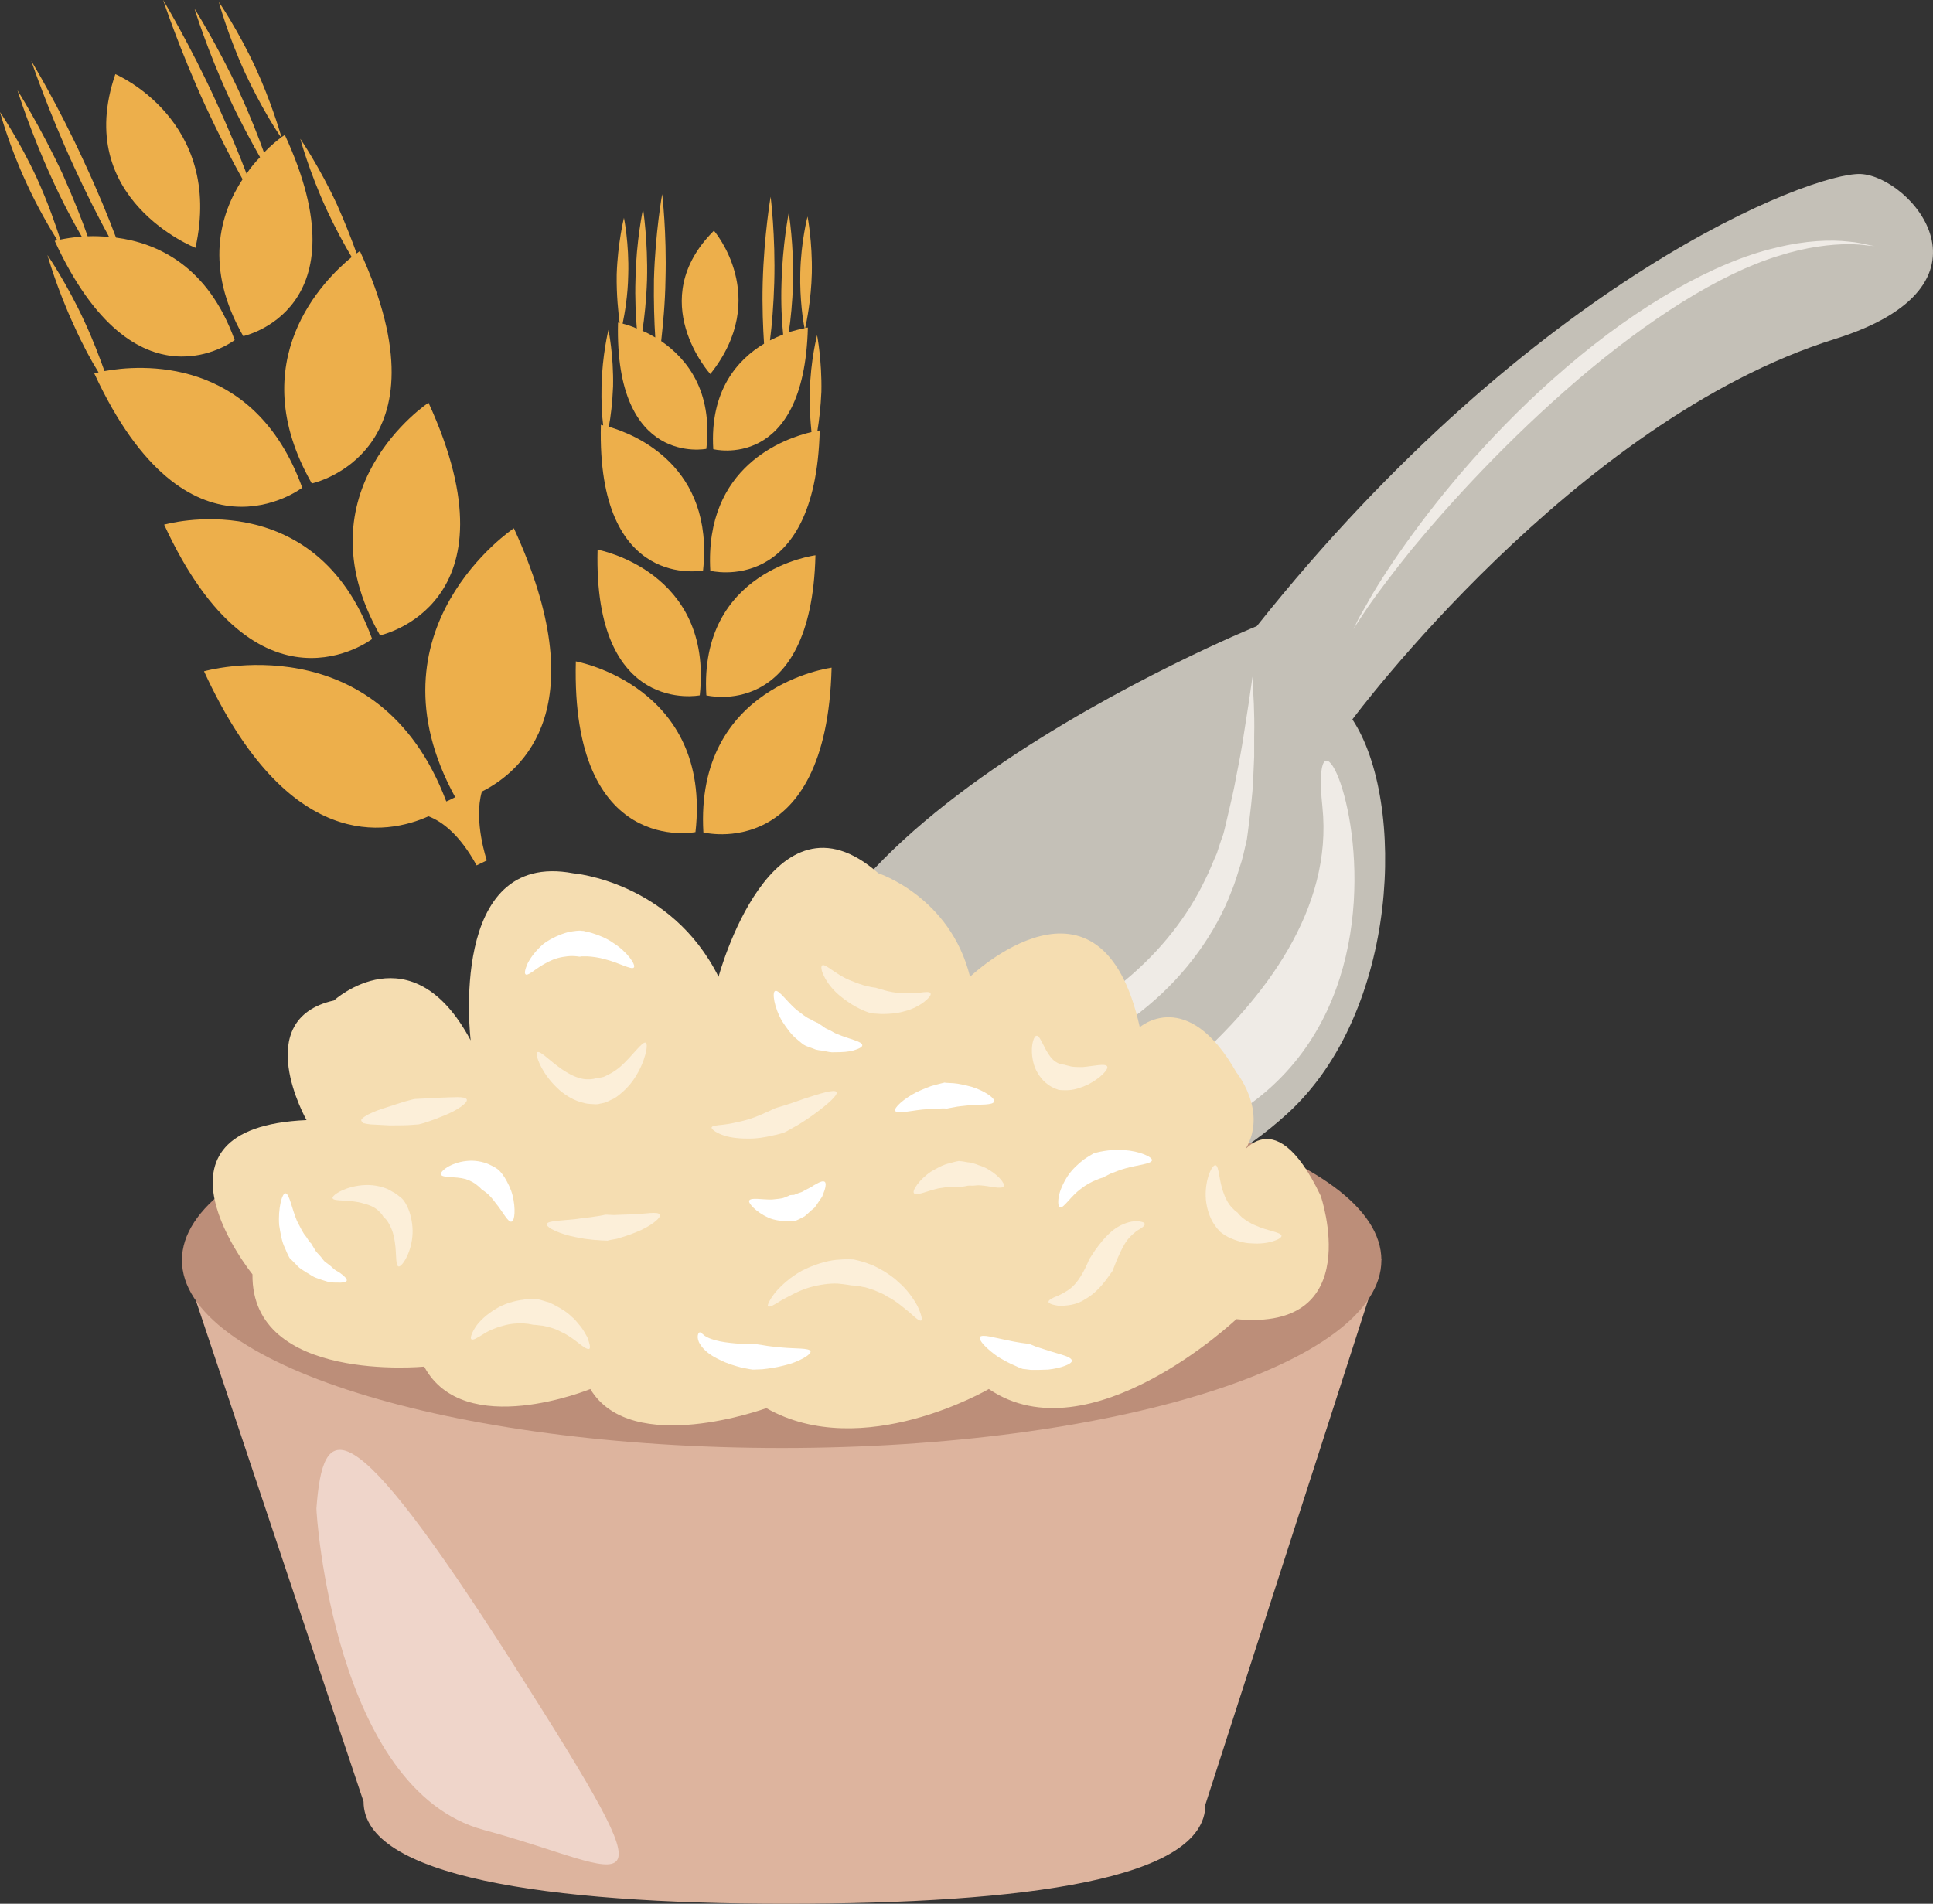 <?xml version="1.0" encoding="UTF-8" standalone="no"?>
<svg
   xmlns:dc="http://purl.org/dc/elements/1.1/"
   xmlns:cc="http://creativecommons.org/ns#"
   xmlns:rdf="http://www.w3.org/1999/02/22-rdf-syntax-ns#"
   xmlns:svg="http://www.w3.org/2000/svg"
   xmlns="http://www.w3.org/2000/svg"
   id="svg104"
   viewBox="0 0 5864.522 5777"
   style="clip-rule:evenodd;fill-rule:evenodd;image-rendering:optimizeQuality;shape-rendering:geometricPrecision;text-rendering:geometricPrecision"
   version="1.1"
   height="57.77mm"
   width="58.645mm"
   xml:space="preserve"><rect x="0" y="0" width="5864.522" height="5777" fill="#333333" stroke="none"/>
 <defs
   id="defs4">
  <style
   id="style2"
   type="text/css">
   <![CDATA[
    .fil2 {fill:#93542A;fill-rule:nonzero}
    .fil4 {fill:#BC8E79;fill-rule:nonzero}
    .fil0 {fill:#C4C0B7;fill-rule:nonzero}
    .fil3 {fill:#DDB49E;fill-rule:nonzero}
    .fil9 {fill:#EDAF4B;fill-rule:nonzero}
    .fil5 {fill:#EFD5CA;fill-rule:nonzero}
    .fil1 {fill:#EFEBE6;fill-rule:nonzero}
    .fil6 {fill:#F5DDB1;fill-rule:nonzero}
    .fil7 {fill:#FCEFD9;fill-rule:nonzero}
    .fil8 {fill:white;fill-rule:nonzero}
   ]]>
  </style>
 </defs>
 <g
   transform="translate(-7287,-11485)"
   id="Vrstva_x0020_1">
  <g
   id="_432126920">
   <path
   style="fill:#c4c0b7;fill-rule:nonzero"
   id="path7"
   d="m 9727,14818 c 143,351 937,528 1465,47 341,-310 362,-949 198,-1197 0,0 673,-907 1463,-1154 523,-163 231,-494 79,-501 -147,-6 -992,317 -1832,1372 0,0 -1678,682 -1373,1433 z"
   class="fil0" />
   <path
   style="fill:#efebe6;fill-rule:nonzero"
   id="path9"
   d="m 11087,13538 c 0,0 1,30 4,83 1,27 2,60 1,99 0,19 0,39 0,61 -1,22 -2,45 -3,69 -2,49 -9,102 -16,159 -1,7 -2,15 -3,22 -1,7 -3,15 -5,22 -3,15 -7,30 -11,45 -10,30 -18,61 -31,92 -47,124 -135,249 -253,347 -119,100 -253,162 -376,202 -121,42 -237,65 -333,78 -49,4 -93,8 -132,8 -38,-1 -72,-2 -99,-8 -14,-1 -26,-6 -36,-9 -9,-5 -18,-8 -24,-12 -11,-9 -17,-14 -17,-14 0,-1 25,20 78,19 27,1 58,-3 96,-9 37,-6 79,-16 125,-26 91,-25 197,-59 312,-108 114,-48 233,-111 339,-200 107,-89 188,-194 240,-303 14,-27 24,-55 36,-81 4,-14 9,-27 13,-40 3,-7 5,-13 7,-20 2,-6 3,-13 5,-20 12,-53 25,-103 33,-150 5,-24 9,-46 13,-67 4,-21 7,-41 10,-60 6,-37 11,-70 15,-96 8,-54 12,-83 12,-83 z"
   class="fil1" />
   <path
   style="fill:#efebe6;fill-rule:nonzero"
   id="path11"
   d="m 10461,15019 c 0,0 903,-464 838,-1086 -65,-622 598,1031 -838,1086 z"
   class="fil1" />
   <path
   style="fill:#efebe6;fill-rule:nonzero"
   id="path13"
   d="m 12975,12232 c 0,0 -7,-1 -21,-2 -14,-2 -33,-4 -59,-4 -52,0 -127,8 -214,36 -176,54 -393,192 -607,375 -213,183 -386,372 -504,515 -58,72 -103,132 -133,175 -14,21 -25,38 -33,50 -7,11 -11,17 -11,17 0,0 3,-6 9,-18 6,-13 16,-31 29,-53 25,-46 65,-110 119,-186 108,-152 273,-353 491,-539 217,-186 448,-318 633,-361 92,-23 169,-25 221,-19 26,2 46,7 60,10 13,3 20,4 20,4 z"
   class="fil1" />
   <path
   style="fill:#93542a;fill-rule:nonzero"
   id="path15"
   d="m 11295,15248 c 0,250 -733,452 -1636,452 -904,0 -1637,-202 -1637,-452 0,-249 733,-452 1637,-452 903,0 1636,203 1636,452 z"
   class="fil2" />
   <path
   style="fill:#ddb49e;fill-rule:nonzero"
   id="path17"
   d="m 7839,15305 551,1647 c 0,226 549,310 1280,310 732,0 1274,-75 1274,-301 l 534,-1656 z"
   class="fil3" />
   <path
   style="fill:#bc8e79;fill-rule:nonzero"
   id="path19"
   d="m 11478,15309 c 0,315 -814,570 -1819,570 -1006,0 -1820,-255 -1820,-570 0,-315 814,-570 1820,-570 1005,0 1819,255 1819,570 z"
   class="fil4" />
   <path
   style="fill:#efd5ca;fill-rule:nonzero"
   id="path21"
   d="m 8247,16062 c -1,14 54,854 508,976 453,122 595,292 88,-505 -508,-797 -576,-734 -596,-471 z"
   class="fil5" />
   <path
   style="fill:#f5ddb1;fill-rule:nonzero"
   id="path23"
   d="m 8053,15352 c 0,0 -360,-445 164,-468 0,0 -173,-306 83,-363 0,0 236,-215 415,121 0,0 -71,-579 311,-507 0,0 296,24 441,314 0,0 161,-600 485,-314 0,0 218,71 278,314 0,0 397,-380 515,153 0,0 144,-126 293,137 0,0 118,144 0,270 0,0 107,-208 256,105 0,0 141,412 -256,374 0,0 -445,420 -751,212 0,0 -383,224 -675,58 0,0 -409,150 -534,-58 0,0 -383,157 -504,-68 0,0 -525,51 -521,-280 z"
   class="fil6" />
   <path
   style="fill:#fcefd9;fill-rule:nonzero"
   id="path25"
   d="m 8703,14821 c 5,10 -30,34 -68,49 -19,8 -38,15 -53,20 -15,5 -25,7 -25,7 -1,0 -12,1 -28,2 -17,1 -39,1 -60,1 -21,-1 -43,-2 -58,-3 -8,-1 -15,-2 -18,-3 -1,-1 -4,0 -3,0 0,0 0,-1 -1,-2 -1,-2 -10,-5 -4,-12 5,-5 12,-9 19,-13 16,-8 36,-16 57,-22 20,-7 41,-13 56,-18 16,-4 26,-7 27,-7 1,0 40,-2 78,-4 39,-1 76,-5 81,5 z"
   class="fil7" />
   <path
   style="fill:#fcefd9;fill-rule:nonzero"
   id="path27"
   d="m 9246,14649 c 9,4 -1,58 -34,108 -16,25 -40,47 -61,61 -12,5 -22,11 -29,13 -8,2 -13,3 -14,3 0,0 -5,2 -14,2 -9,-1 -22,0 -35,-4 -29,-6 -60,-24 -83,-47 -47,-45 -67,-102 -59,-107 10,-7 48,38 93,63 22,13 45,20 60,19 15,1 24,-3 25,-3 0,0 2,0 6,0 4,-1 10,-3 17,-4 14,-6 34,-16 52,-32 36,-32 66,-77 76,-72 z"
   class="fil7" />
   <path
   style="fill:#fcefd9;fill-rule:nonzero"
   id="path29"
   d="m 8496,15328 c -11,-3 -4,-49 -14,-89 -3,-19 -12,-36 -18,-46 -7,-11 -14,-15 -14,-16 0,0 -4,-8 -13,-16 -9,-10 -26,-19 -47,-24 -41,-13 -91,-5 -94,-16 -3,-9 41,-38 100,-40 28,-1 60,6 81,20 11,5 19,13 25,17 6,5 9,9 9,9 1,1 11,14 18,35 7,21 12,50 9,76 -5,53 -33,93 -42,90 z"
   class="fil7" />
   <path
   style="fill:#fcefd9;fill-rule:nonzero"
   id="path31"
   d="m 9075,15578 c -5,3 -17,-5 -31,-16 -7,-6 -16,-12 -24,-18 -10,-6 -19,-13 -30,-17 -19,-11 -41,-16 -56,-19 -16,-2 -27,-3 -28,-3 0,1 -11,-3 -29,-4 -17,-1 -40,0 -64,7 -23,6 -46,16 -62,27 -17,10 -29,18 -34,14 -4,-3 0,-17 12,-36 12,-19 35,-40 62,-56 27,-17 59,-25 83,-28 25,-4 42,-1 43,-2 1,0 16,4 38,11 20,10 47,23 68,44 11,9 19,21 27,30 8,11 14,22 19,31 7,19 10,32 6,35 z"
   class="fil7" />
   <path
   style="fill:#fcefd9;fill-rule:nonzero"
   id="path33"
   d="m 9289,15171 c 5,9 -30,37 -72,53 -21,9 -42,15 -58,20 -17,3 -28,5 -29,6 -1,-1 -13,0 -31,-2 -9,0 -20,-2 -31,-3 -11,-1 -23,-4 -35,-6 -47,-9 -90,-29 -87,-40 3,-10 47,-10 91,-15 10,-2 21,-3 31,-4 10,-1 20,-3 28,-4 16,-2 27,-5 27,-5 1,0 11,0 26,1 15,-1 35,-1 55,-2 40,-1 80,-10 85,1 z"
   class="fil7" />
   <path
   style="fill:#fcefd9;fill-rule:nonzero"
   id="path35"
   d="m 9825,14799 c 5,10 -32,41 -72,70 -20,14 -41,28 -58,37 -17,10 -29,16 -30,16 0,0 -14,5 -35,9 -21,5 -49,10 -78,9 -28,0 -57,-4 -76,-12 -20,-8 -31,-17 -30,-22 2,-5 15,-6 34,-8 19,-2 42,-7 66,-13 23,-6 45,-15 62,-23 17,-7 28,-13 29,-13 0,-1 12,-4 28,-9 17,-5 40,-13 62,-21 46,-15 93,-30 98,-20 z"
   class="fil7" />
   <path
   style="fill:#fcefd9;fill-rule:nonzero"
   id="path37"
   d="m 10110,14499 c 3,5 -4,14 -19,26 -14,11 -36,23 -61,29 -24,7 -49,8 -69,8 -19,-1 -33,-2 -33,-3 -1,0 -15,-4 -33,-13 -19,-9 -42,-24 -62,-41 -21,-18 -37,-39 -46,-58 -9,-17 -10,-31 -5,-33 9,-5 41,28 82,45 20,8 40,16 56,19 15,4 26,4 26,5 1,0 10,3 24,7 14,4 34,8 53,9 20,1 40,-1 57,-2 15,-2 28,-3 30,2 z"
   class="fil7" />
   <path
   style="fill:#fcefd9;fill-rule:nonzero"
   id="path39"
   d="m 10646,14721 c 5,9 -21,36 -58,55 -19,9 -40,16 -58,17 -9,1 -17,0 -23,0 -5,0 -9,-1 -9,-1 -1,-1 -16,-4 -33,-17 -18,-13 -34,-36 -41,-59 -14,-47 -2,-88 8,-88 11,-1 22,39 42,64 20,26 42,23 43,24 0,0 5,2 15,4 9,3 24,3 40,3 33,-3 69,-12 74,-2 z"
   class="fil7" />
   <path
   style="fill:#fcefd9;fill-rule:nonzero"
   id="path41"
   d="m 10082,15492 c -5,3 -18,-8 -35,-24 -19,-15 -42,-36 -69,-49 -12,-9 -26,-13 -39,-19 -13,-4 -24,-9 -35,-10 -21,-5 -36,-4 -37,-5 -1,0 -16,-3 -39,-5 -24,-1 -55,3 -86,12 -31,9 -60,26 -83,38 -22,14 -37,23 -42,19 -3,-3 5,-20 22,-42 18,-21 46,-47 81,-66 35,-18 74,-30 104,-33 31,-3 53,-1 54,-1 1,1 20,3 47,14 14,4 28,13 43,21 14,9 30,19 43,32 28,23 48,53 60,75 11,24 15,40 11,43 z"
   class="fil7" />
   <path
   style="fill:#fcefd9;fill-rule:nonzero"
   id="path43"
   d="m 10332,15085 c -7,10 -40,-1 -71,-3 -8,-1 -16,1 -23,1 -7,0 -13,-1 -19,1 -11,2 -18,3 -19,3 0,-1 -8,-1 -20,-1 -13,-1 -28,3 -45,5 -33,7 -67,24 -75,15 -7,-7 16,-42 52,-66 19,-11 39,-22 56,-25 16,-5 27,-7 28,-7 1,0 12,1 27,4 8,0 17,3 26,6 9,4 19,6 28,11 36,18 61,48 55,56 z"
   class="fil7" />
   <path
   style="fill:#fcefd9;fill-rule:nonzero"
   id="path45"
   d="m 10760,15199 c 1,6 -10,13 -24,21 -13,10 -27,23 -37,40 -20,34 -36,81 -37,82 -1,1 -8,12 -21,29 -13,17 -34,41 -61,56 -13,9 -27,14 -41,17 -14,3 -27,3 -37,4 -22,-3 -35,-8 -34,-13 0,-5 12,-12 29,-18 16,-8 36,-18 50,-34 28,-30 44,-78 46,-79 0,0 7,-11 17,-26 11,-15 27,-37 48,-55 21,-19 49,-30 69,-32 20,-1 33,3 33,8 z"
   class="fil7" />
   <path
   style="fill:#fcefd9;fill-rule:nonzero"
   id="path47"
   d="m 11175,15235 c 1,10 -41,27 -90,23 -24,0 -49,-9 -68,-17 -18,-9 -29,-19 -29,-19 -1,-1 -3,-4 -8,-9 -4,-5 -10,-13 -15,-22 -11,-20 -19,-48 -20,-74 -2,-55 20,-99 30,-96 11,2 10,49 25,86 6,18 16,34 25,43 5,5 8,8 11,11 3,2 5,3 5,3 1,1 5,7 14,15 10,8 24,18 42,25 34,16 77,20 78,31 z"
   class="fil7" />
   <path
   style="fill:#ffffff;fill-rule:nonzero"
   id="path49"
   d="m 9210,14421 c -7,8 -46,-15 -87,-25 -20,-6 -39,-8 -54,-9 -7,0 -13,0 -17,0 -4,1 -7,1 -7,1 -1,0 -10,-2 -26,-2 -14,1 -34,3 -54,11 -20,8 -39,20 -53,30 -15,11 -26,18 -30,15 -5,-3 -2,-16 6,-34 9,-18 26,-40 48,-59 23,-17 51,-29 73,-35 22,-5 37,-5 38,-5 1,0 4,1 11,1 6,2 14,3 24,6 19,6 44,15 65,30 43,27 70,67 63,75 z"
   class="fil8" />
   <path
   style="fill:#ffffff;fill-rule:nonzero"
   id="path51"
   d="m 9789,15071 c 4,3 4,12 0,25 -2,6 -5,13 -8,21 -5,7 -10,14 -15,22 l -8,11 c -4,3 -7,6 -11,9 -6,6 -13,12 -19,17 -13,7 -23,12 -24,12 0,2 -49,8 -86,-8 -37,-17 -62,-44 -58,-52 6,-10 40,-2 70,-3 14,-2 28,-2 37,-6 4,-2 8,-3 10,-4 3,-1 4,-2 4,-2 1,-1 6,-2 15,-2 4,-2 10,-4 15,-6 3,-1 6,-2 9,-3 l 9,-5 c 6,-3 13,-7 19,-10 6,-4 11,-7 17,-10 10,-6 19,-9 24,-6 z"
   class="fil8" />
   <path
   style="fill:#ffffff;fill-rule:nonzero"
   id="path53"
   d="m 9746,15585 c 4,10 -37,34 -82,44 -23,6 -46,9 -64,11 -18,1 -30,1 -30,1 -1,0 -14,-2 -33,-6 -19,-5 -44,-12 -67,-24 -24,-11 -47,-27 -59,-47 -6,-9 -8,-19 -7,-26 1,-7 4,-10 6,-10 6,0 11,10 23,15 13,7 33,12 54,15 21,3 43,5 60,5 17,0 28,0 29,0 0,0 11,2 26,4 15,3 36,5 57,7 41,4 83,1 87,11 z"
   class="fil8" />
   <path
   style="fill:#ffffff;fill-rule:nonzero"
   id="path55"
   d="m 10782,15006 c -2,11 -43,14 -79,24 -19,5 -35,12 -48,17 -12,6 -20,10 -20,11 0,0 -10,2 -23,8 -13,5 -30,14 -45,26 -31,22 -53,60 -64,57 -5,-1 -7,-14 -4,-32 3,-18 13,-41 27,-63 14,-21 34,-39 50,-51 16,-11 28,-17 29,-18 0,0 12,-4 30,-7 18,-3 41,-5 63,-3 46,3 86,21 84,31 z"
   class="fil8" />
   <path
   style="fill:#ffffff;fill-rule:nonzero"
   id="path57"
   d="m 8839,15192 c -11,3 -27,-31 -48,-56 -10,-14 -20,-25 -29,-32 -8,-6 -14,-10 -14,-10 0,0 -5,-6 -13,-12 -8,-7 -20,-14 -35,-19 -32,-9 -72,-3 -75,-14 -4,-9 29,-36 77,-41 24,-3 50,2 68,10 18,8 29,16 29,17 1,0 10,9 19,23 9,15 19,34 24,54 10,40 7,78 -3,80 z"
   class="fil8" />
   <path
   style="fill:#ffffff;fill-rule:nonzero"
   id="path59"
   d="m 8339,15371 c -1,5 -13,7 -30,6 -8,0 -19,0 -29,-3 -11,-3 -22,-7 -33,-11 -12,-4 -21,-12 -31,-17 -10,-7 -20,-12 -26,-19 -13,-13 -22,-23 -23,-23 -1,0 -8,-13 -15,-31 -10,-19 -14,-45 -18,-70 -4,-51 9,-98 19,-97 12,1 19,46 35,84 10,19 18,37 28,48 8,13 14,20 15,20 0,1 5,8 12,20 3,6 9,11 15,18 6,6 10,15 18,20 7,5 15,11 22,18 6,6 14,9 21,14 12,9 21,17 20,23 z"
   class="fil8" />
   <path
   style="fill:#ffffff;fill-rule:nonzero"
   id="path61"
   d="m 9903,14656 c 1,6 -9,11 -25,16 -15,5 -37,6 -59,6 -12,1 -22,-2 -33,-4 -10,-2 -21,-2 -29,-6 -16,-6 -28,-10 -28,-11 -1,0 -4,-2 -8,-5 -5,-4 -11,-9 -18,-15 -15,-12 -30,-33 -43,-53 -25,-43 -31,-89 -21,-92 11,-4 35,32 64,57 16,12 30,24 43,29 6,4 11,6 15,8 4,2 6,3 7,3 0,0 7,5 18,12 5,5 12,7 20,11 7,4 15,9 24,12 33,14 72,21 73,32 z"
   class="fil8" />
   <path
   style="fill:#ffffff;fill-rule:nonzero"
   id="path63"
   d="m 10303,14828 c -4,11 -40,8 -75,11 -17,2 -34,3 -47,6 -12,2 -21,4 -21,4 -1,0 -10,-1 -24,0 -14,-1 -32,2 -51,3 -38,4 -76,14 -82,4 -5,-9 26,-37 65,-57 20,-9 40,-18 57,-22 16,-4 27,-7 28,-7 1,1 11,1 27,2 15,1 36,6 55,11 39,12 72,35 68,45 z"
   class="fil8" />
   <path
   style="fill:#ffffff;fill-rule:nonzero"
   id="path65"
   d="m 10539,15614 c 1,10 -34,23 -72,27 -18,1 -37,1 -52,1 -14,-2 -24,-3 -25,-3 0,0 -10,-3 -24,-10 -15,-6 -33,-16 -50,-26 -34,-23 -62,-52 -56,-61 7,-9 43,2 78,9 18,4 35,7 48,9 14,2 23,3 23,3 1,0 8,3 20,8 12,4 27,9 43,14 32,10 66,17 67,29 z"
   class="fil8" />
  </g>
  <g
   id="_23264512">
   <path
   style="fill:#edaf4b;fill-rule:nonzero"
   id="path68"
   d="m 8668,13904 c -8,4 -17,9 -27,13 -206,-546 -735,-395 -735,-395 255,555 556,496 681,440 42,16 95,56 146,149 l 31,-15 c 0,0 -41,-120 -15,-209 127,-64 345,-260 97,-799 0,0 -458,305 -178,816 z"
   class="fil9" />
   <path
   style="fill:#edaf4b;fill-rule:nonzero"
   id="path70"
   d="m 8416,13424 c -173,-478 -631,-347 -631,-347 283,614 631,347 631,347 z"
   class="fil9" />
   <path
   style="fill:#edaf4b;fill-rule:nonzero"
   id="path72"
   d="m 8440,13413 c 0,0 429,-91 147,-706 0,0 -398,264 -147,706 z"
   class="fil9" />
   <path
   style="fill:#edaf4b;fill-rule:nonzero"
   id="path74"
   d="m 8204,12965 c -146,-404 -496,-373 -600,-354 -14,-39 -34,-93 -61,-151 -53,-115 -112,-201 -112,-201 0,0 28,101 81,215 25,56 52,106 74,141 -8,2 -13,3 -13,3 284,614 631,347 631,347 z"
   class="fil9" />
   <path
   style="fill:#edaf4b;fill-rule:nonzero"
   id="path76"
   d="m 7453,12216 c 245,532 546,301 546,301 -81,-226 -236,-295 -360,-311 -22,-59 -55,-140 -96,-228 -80,-175 -161,-308 -161,-308 0,0 50,148 130,322 38,83 76,157 106,212 -23,-2 -45,-3 -65,-2 -17,-49 -44,-117 -77,-191 -67,-143 -136,-252 -136,-252 0,0 38,123 104,267 32,71 65,132 91,177 -28,2 -50,6 -65,9 -12,-38 -36,-109 -71,-186 -53,-115 -112,-201 -112,-201 0,0 27,101 80,215 35,77 73,140 94,174 -5,1 -8,2 -8,2 z"
   class="fil9" />
   <path
   style="fill:#edaf4b;fill-rule:nonzero"
   id="path78"
   d="m 7880,12237 c 86,-388 -243,-527 -243,-527 -131,380 243,527 243,527 z"
   class="fil9" />
   <path
   style="fill:#edaf4b;fill-rule:nonzero"
   id="path80"
   d="m 7943,11794 c -80,-175 -161,-309 -161,-309 0,0 49,149 129,323 41,88 81,166 112,221 -69,105 -117,268 2,476 0,0 372,-79 126,-611 0,0 -3,3 -10,7 -7,-23 -33,-111 -78,-209 -53,-115 -112,-201 -112,-201 0,0 27,101 80,216 46,99 95,176 109,195 -12,9 -31,24 -52,46 -17,-48 -43,-114 -75,-184 -67,-144 -136,-253 -136,-253 0,0 38,124 104,268 34,73 69,137 95,183 -14,14 -28,31 -41,50 -22,-58 -54,-135 -92,-218 z"
   class="fil9" />
   <path
   style="fill:#edaf4b;fill-rule:nonzero"
   id="path82"
   d="m 8354,12265 c -83,68 -334,314 -121,687 0,0 428,-91 146,-705 0,0 -4,2 -10,7 -14,-39 -34,-91 -59,-147 -53,-115 -112,-201 -112,-201 0,0 27,100 80,215 27,58 55,109 76,144 z"
   class="fil9" />
   <path
   style="fill:#edaf4b;fill-rule:nonzero"
   id="path84"
   d="m 9034,13492 c -15,594 363,518 363,518 50,-444 -363,-518 -363,-518 z"
   class="fil9" />
   <path
   style="fill:#edaf4b;fill-rule:nonzero"
   id="path86"
   d="m 9421,14011 c 0,0 374,95 389,-500 0,0 -415,54 -389,500 z"
   class="fil9" />
   <path
   style="fill:#edaf4b;fill-rule:nonzero"
   id="path88"
   d="m 9100,13153 c -13,506 310,442 310,442 41,-378 -310,-442 -310,-442 z"
   class="fil9" />
   <path
   style="fill:#edaf4b;fill-rule:nonzero"
   id="path90"
   d="m 9430,13595 c 0,0 319,81 331,-425 0,0 -354,45 -331,425 z"
   class="fil9" />
   <path
   style="fill:#edaf4b;fill-rule:nonzero"
   id="path92"
   d="m 9134,12780 c 6,-30 11,-74 13,-122 2,-95 -14,-172 -14,-172 0,0 -19,76 -21,171 -1,46 1,88 5,119 -4,-1 -7,-2 -7,-2 -13,507 310,442 310,442 34,-317 -207,-413 -286,-436 z"
   class="fil9" />
   <path
   style="fill:#edaf4b;fill-rule:nonzero"
   id="path94"
   d="m 9162,12464 c -11,439 268,383 268,383 20,-177 -60,-274 -137,-327 5,-47 12,-113 13,-186 4,-144 -10,-260 -10,-260 0,0 -21,116 -25,259 -1,68 1,130 4,176 -14,-8 -26,-15 -39,-20 6,-39 12,-93 14,-155 3,-118 -12,-215 -12,-215 0,0 -21,96 -23,214 -2,58 1,110 4,149 -17,-8 -33,-12 -43,-15 6,-29 16,-85 17,-148 3,-95 -13,-173 -13,-173 0,0 -19,77 -22,172 -1,62 5,117 9,147 -3,-1 -5,-1 -5,-1 z"
   class="fil9" />
   <path
   style="fill:#edaf4b;fill-rule:nonzero"
   id="path96"
   d="m 9453,12185 c -213,212 -11,435 -11,435 186,-233 11,-435 11,-435 z"
   class="fil9" />
   <path
   style="fill:#edaf4b;fill-rule:nonzero"
   id="path98"
   d="m 9451,12848 c 0,0 276,70 287,-369 0,0 -3,0 -8,1 4,-18 18,-85 20,-166 2,-95 -13,-172 -13,-172 0,0 -20,76 -22,171 -2,81 9,150 13,168 -11,2 -27,6 -48,12 6,-38 11,-90 13,-147 3,-119 -13,-215 -13,-215 0,0 -19,95 -22,214 -2,61 1,116 5,155 -13,5 -26,11 -40,18 6,-46 11,-108 13,-175 4,-144 -11,-261 -11,-261 0,0 -20,116 -24,260 -2,73 1,139 4,186 -80,48 -165,142 -154,320 z"
   class="fil9" />
   <path
   style="fill:#edaf4b;fill-rule:nonzero"
   id="path100"
   d="m 9749,12796 c -80,19 -325,102 -307,421 0,0 319,81 332,-426 0,0 -3,1 -7,1 5,-30 10,-72 12,-118 2,-94 -13,-172 -13,-172 0,0 -20,77 -22,171 -2,48 2,92 5,123 z"
   class="fil9" />
  </g>
 </g>
</svg>